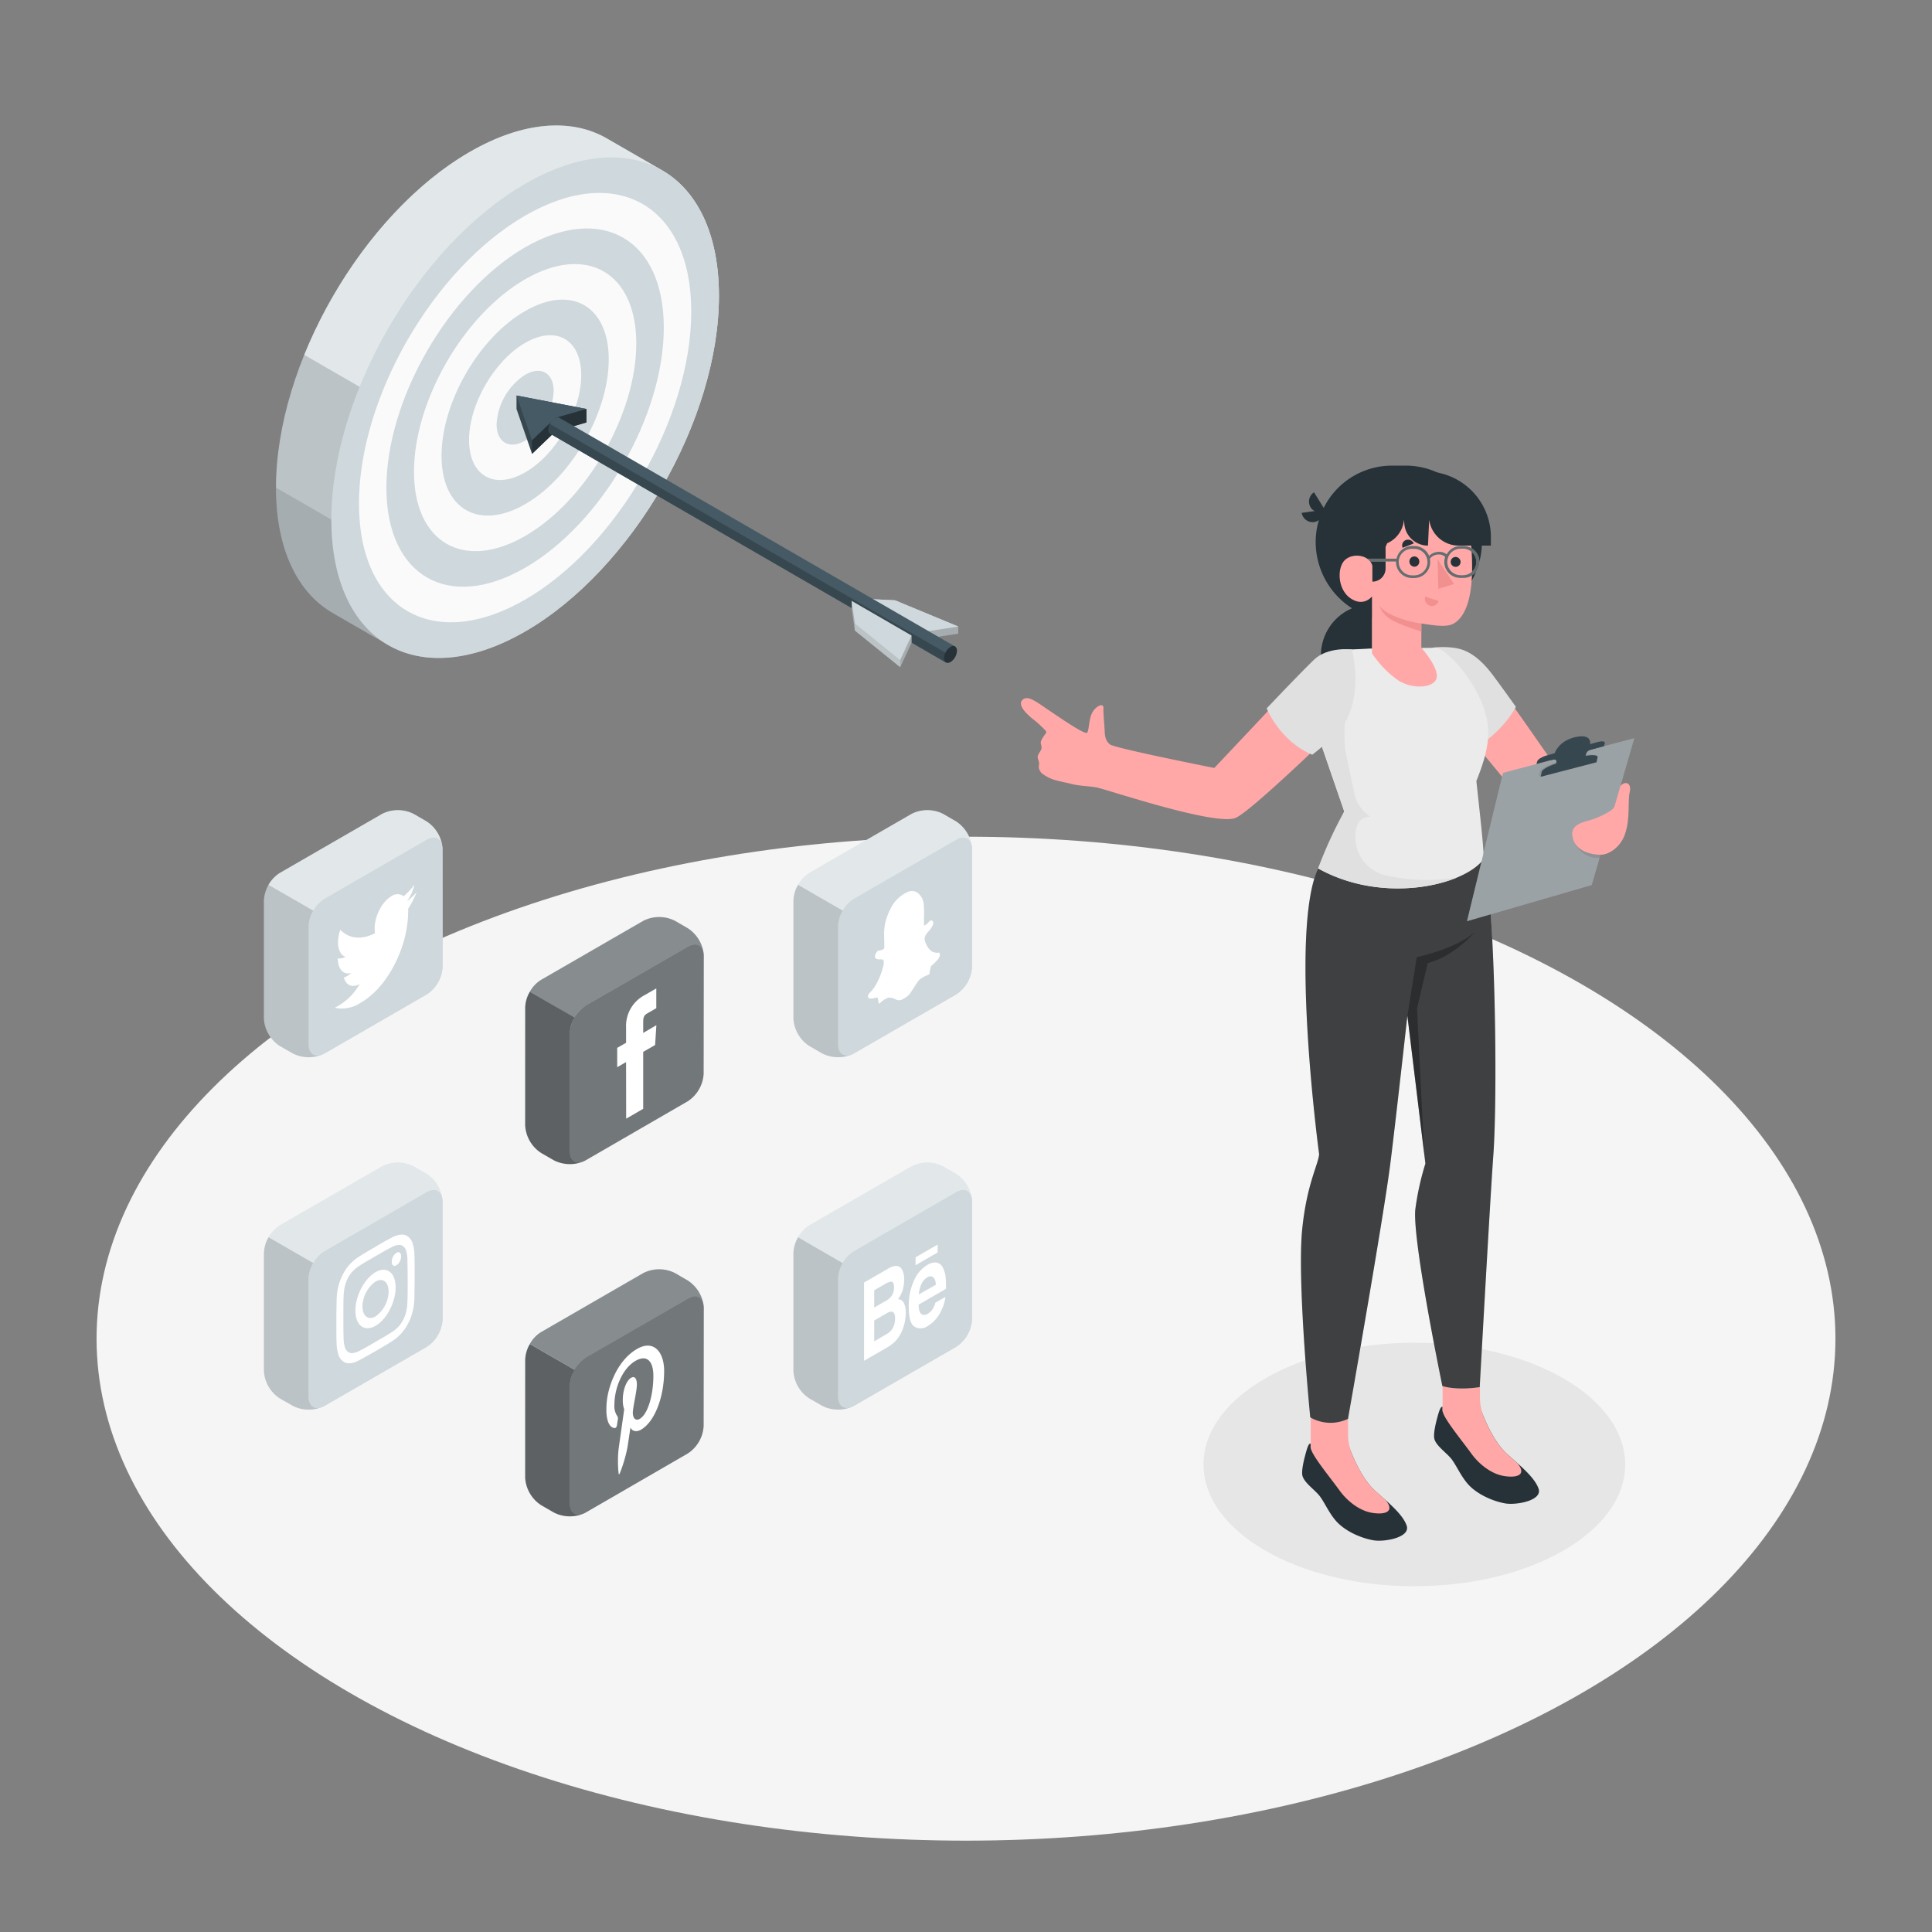 <svg xmlns="http://www.w3.org/2000/svg" viewBox="0 0 500 500"><rect x="0" y="0" width="500" height="500" fill="#808080" stroke="none"/><g id="freepik--Floor--inject-81"><ellipse id="freepik--floor--inject-81" cx="250" cy="346.45" rx="225.01" ry="129.91" style="fill:#f5f5f5"></ellipse></g><g id="freepik--Shadow--inject-81"><ellipse id="freepik--shadow--inject-81" cx="366.03" cy="379.01" rx="54.57" ry="31.51" style="fill:#e6e6e6"></ellipse></g><g id="freepik--Target--inject-81"><path d="M157.05,35.82c-9.08-5.25-21.62-4.51-35.48,3.49-27.69,16-50.15,54.89-50.14,86.88,0,16.05,5.66,27.3,14.79,32.51,2.38,1.36,11.83,6.82,14.23,8.21,9.07,5.24,21.61,4.49,35.46-3.5,27.69-16,50.15-54.89,50.15-86.88,0-16-5.62-27.2-14.68-32.44" style="fill:#CFD8DC"></path><path d="M71.43,126.19h0c0,16.05,5.66,27.3,14.79,32.51,2.38,1.36,11.83,6.82,14.23,8.21,9.07,5.24,21.6,4.49,35.45-3.5Z" style="opacity:0.2"></path><path d="M78.74,91.83c-4.64,11.46-7.31,23.32-7.31,34.36l64.47,37.22h0c9.56-5.52,18.49-13.77,26.09-23.52Z" style="opacity:0.1"></path><path d="M162,139.89c14.42-18.5,24.06-42.41,24.06-63.36,0-16-5.62-27.2-14.68-32.44l-14.33-8.27c-9.08-5.25-21.62-4.51-35.48,3.49-18.13,10.48-34,30.77-42.83,52.52Z" style="fill:#fff;opacity:0.4"></path><path d="M135.9,47.58c-27.69,16-50.15,54.89-50.15,86.87s22.46,45,50.16,29,50.17-54.89,50.15-86.88S163.57,31.59,135.9,47.58Z" style="fill:#CFD8DC"></path><path d="M135.9,55.81c-23.76,13.72-43,47.09-43,74.52s19.27,38.56,43,24.85,43-47.09,43-74.53S159.66,42.09,135.9,55.81Z" style="fill:#fafafa"></path><path d="M135.9,64C116.08,75.49,100,103.33,100,126.22s16.07,32.17,35.9,20.72,35.89-39.28,35.89-62.17S155.73,52.59,135.9,64Z" style="fill:#CFD8DC"></path><path d="M135.9,72.27c-15.89,9.18-28.76,31.49-28.76,49.83s12.88,25.79,28.77,16.61,28.76-31.48,28.76-49.83S151.79,63.1,135.9,72.27Z" style="fill:#fafafa"></path><path d="M135.9,80.5c-12,6.9-21.64,23.69-21.63,37.49s9.69,19.39,21.64,12.49S157.54,106.8,157.54,93,147.85,73.6,135.9,80.5Z" style="fill:#CFD8DC"></path><path d="M135.9,88.74c-8,4.62-14.51,15.88-14.51,25.13s6.5,13,14.52,8.38,14.51-15.88,14.51-25.14S143.92,84.11,135.9,88.74Z" style="fill:#fafafa"></path><path d="M135.9,97a16.33,16.33,0,0,0-7.38,12.79c0,4.7,3.31,6.61,7.39,4.26a16.35,16.35,0,0,0,7.38-12.79C143.29,96.52,140,94.61,135.9,97Z" style="fill:#CFD8DC"></path><polygon points="248 162.15 231.63 155.36 221.5 154.88 221.5 156.72 237 165.68 248 163.98 248 162.15" style="fill:#CFD8DC"></polygon><polygon points="221.5 154.88 231.63 155.36 248 162.15 237 163.85 221.5 154.88" style="fill:#CFD8DC"></polygon><polygon points="237 165.68 237 163.85 248 162.15 248 163.98 237 165.68" style="opacity:0.2"></polygon><polygon points="237 163.85 221.5 154.88 221.5 156.72 237 165.68 237 163.85" style="opacity:0.1"></polygon><polygon points="151.76 105.84 133.67 102.36 133.67 105.84 137.69 117.45 143.75 111.65 143.75 111.65 151.76 109.33 151.76 105.84" style="fill:#37474f"></polygon><polygon points="133.67 102.36 137.69 113.97 143.75 108.16 143.75 108.16 151.76 105.84 133.67 102.36" style="fill:#455a64"></polygon><polygon points="137.69 113.97 137.69 117.45 143.75 111.65 143.75 108.16 137.69 113.97" style="fill:#263238"></polygon><polygon points="143.75 108.16 151.76 105.84 151.76 109.33 143.75 111.65 143.75 108.16" style="fill:#263238"></polygon><path d="M144.83,108.16a1.14,1.14,0,0,0-1.21.08,3.75,3.75,0,0,0-1.67,2.93,1.2,1.2,0,0,0,.5,1.11h0l102.36,59.17,2.33-4.16Z" style="fill:#455a64"></path><path d="M142.32,109.73a3.38,3.38,0,0,0-.37,1.44,1.2,1.2,0,0,0,.5,1.11h0l102.36,59.17,1.05-1.86Z" style="fill:#37474f"></path><path d="M246,167.41a3.7,3.7,0,0,0-1.68,2.92c0,1.09.75,1.53,1.68,1a3.72,3.72,0,0,0,1.67-2.93C247.64,167.32,246.89,166.87,246,167.41Z" style="fill:#263238"></path><polygon points="235.91 166.32 235.91 166.31 235.91 164.47 220.41 155.51 220.41 157.35 221.24 163.2 232.96 172.67 235.91 166.32 235.91 166.32" style="fill:#CFD8DC"></polygon><polygon points="220.41 155.51 221.24 161.35 221.24 163.19 220.41 157.35 220.41 155.51" style="opacity:0.2"></polygon><polygon points="235.91 164.47 232.96 170.82 232.96 172.66 235.91 166.31 235.91 164.47" style="opacity:0.2"></polygon><polygon points="221.24 161.35 232.96 170.82 232.96 172.66 221.24 163.19 221.24 161.35" style="opacity:0.1"></polygon></g><g id="freepik--social-icons--inject-81"><path d="M72.4,225.93l26.46-15.28a9.07,9.07,0,0,1,8.21,0l3.34,1.93a9.09,9.09,0,0,1,4.11,7.12v30.54a9.05,9.05,0,0,1-4.11,7.11L84,272.63a9.07,9.07,0,0,1-8.21,0L72.4,270.7a9.07,9.07,0,0,1-4.1-7.11V233A9.06,9.06,0,0,1,72.4,225.93Z" style="fill:#CFD8DC"></path><path d="M114.52,219.7c0-2.62-1.84-3.68-4.11-2.38L84,232.6a9.07,9.07,0,0,0-4.11,7.11v30.55c0,2.62,1.84,3.68,4.11,2.37l26.45-15.28a9.05,9.05,0,0,0,4.11-7.11Z" style="fill:#CFD8DC"></path><path d="M68.3,263.59a9,9,0,0,0,4.1,7.11l3.35,1.93a9.17,9.17,0,0,0,7.51.34c-1.94.73-3.41-.36-3.41-2.71V239.72a8.44,8.44,0,0,1,1.2-4.05L69.5,229a8.4,8.4,0,0,0-1.2,4Z" style="opacity:0.1"></path><path d="M114.47,219c-.31-2.09-2-2.85-4.06-1.66L84,232.6a8.29,8.29,0,0,0-2.91,3.07L69.5,229a8.32,8.32,0,0,1,2.9-3.06l26.46-15.28a9.07,9.07,0,0,1,8.21,0l3.34,1.94A9.18,9.18,0,0,1,114.47,219Z" style="fill:#fff;opacity:0.4"></path><path d="M103,247.71a30.3,30.3,0,0,0,2.65-12.56,23.28,23.28,0,0,0,2.17-4.25,15.61,15.61,0,0,1-2.49,2.35,11.74,11.74,0,0,0,1.91-4.31,17,17,0,0,1-2.76,3,2.66,2.66,0,0,0-3.18,0c-2.8,1.62-4.87,6.31-4.23,9.57-3.62,1.84-6.82,1.39-9-.89-1.14,3.27-.59,6.36,1.35,7a3.11,3.11,0,0,1-2,.41c0,2.72,1.4,4.39,3.49,3.75A5.52,5.52,0,0,1,89,253c.56,2,2.16,2.73,4.07,1.68a15.06,15.06,0,0,1-6.44,6.12,8.68,8.68,0,0,0,6.66-1.25c4.3-2.48,7.61-7,9.71-11.82" style="fill:#fff"></path><path d="M209.43,225.93l26.46-15.28a9.07,9.07,0,0,1,8.21,0l3.34,1.93a9.09,9.09,0,0,1,4.11,7.12v30.54a9.05,9.05,0,0,1-4.11,7.11L221,272.63a9.07,9.07,0,0,1-8.21,0l-3.35-1.93a9.07,9.07,0,0,1-4.1-7.11V233A9.06,9.06,0,0,1,209.43,225.93Z" style="fill:#CFD8DC"></path><path d="M251.55,219.7c0-2.62-1.84-3.68-4.11-2.37L221,232.6a9.07,9.07,0,0,0-4.11,7.11v30.55c0,2.62,1.84,3.68,4.11,2.37l26.45-15.27a9.09,9.09,0,0,0,4.11-7.12Z" style="fill:#CFD8DC"></path><path d="M251.5,219c-.31-2.09-2-2.85-4.06-1.66L221,232.6a8.29,8.29,0,0,0-2.91,3.07L206.53,229a8.32,8.32,0,0,1,2.9-3.06l26.46-15.28a9.07,9.07,0,0,1,8.21,0l3.34,1.94A9.18,9.18,0,0,1,251.5,219Z" style="fill:#fff;opacity:0.4"></path><path d="M205.33,263.59a9.07,9.07,0,0,0,4.1,7.11l3.35,1.93a9.21,9.21,0,0,0,7.51.33c-1.94.73-3.41-.36-3.41-2.7V239.71a8.44,8.44,0,0,1,1.2-4.05L206.53,229a8.44,8.44,0,0,0-1.2,4Z" style="opacity:0.1"></path><path d="M243.25,246.58h0s0,0,0,0h0a1.28,1.28,0,0,0-.59,0h0a2.73,2.73,0,0,1-2.46-1.34,5.81,5.81,0,0,1-.84-1.77h0a1.85,1.85,0,0,1,0-1h0a4.13,4.13,0,0,1,.84-1.31h0a7.24,7.24,0,0,0,1.14-1.57h0a1.73,1.73,0,0,0,.17-.42l0-.14a1.06,1.06,0,0,0,0-.44h0a.57.57,0,0,0-.4-.36h0c-.21-.08-.46.06-.68.3h0a7.26,7.26,0,0,1-.61.62,0,0,0,0,0,0,0,1.38,1.38,0,0,1-.69.37,1.35,1.35,0,0,1,0-.23h0c0-.63,0-1.31,0-2h0a27.47,27.47,0,0,0-.06-3.15v0a4.06,4.06,0,0,0-1.94-3.3,2.71,2.71,0,0,0-2.37.07h0a7.62,7.62,0,0,0-.85.44,9.14,9.14,0,0,0-3.24,3.45,16.3,16.3,0,0,0-1.58,4.09h0a15.32,15.32,0,0,0-.26,4h0c0,.87.09,1.68,0,2.53a.11.11,0,0,1,0,.06,2.06,2.06,0,0,1-.81.43h0a4,4,0,0,1-.63.1h0a1.11,1.11,0,0,0-.61.56h0v0a1.88,1.88,0,0,0-.34,1v.07h0a.56.56,0,0,0,.2.4c.09.06.17.09.22.12h0a3.12,3.12,0,0,0,1.28.11h0a.6.6,0,0,1,.57.51,4.32,4.32,0,0,1-.23,1.64h0A17.7,17.7,0,0,1,226.6,255a9.34,9.34,0,0,1-1.42,1.83l0,0a1.81,1.81,0,0,0-.51.75.3.3,0,0,0,0,.1.67.67,0,0,0,.08.56.35.35,0,0,0,.21.14h0a2.77,2.77,0,0,0,1.31-.06h0a2.74,2.74,0,0,1,.82-.16s0,.12.09.29.11.72.2,1.11c0,.11.09.17.17.15a.66.66,0,0,0,.32-.22l0,0a5.53,5.53,0,0,1,2.08-1.31h0a4,4,0,0,1,1.95.5h0a1.75,1.75,0,0,0,1.56,0h0a12.33,12.33,0,0,0,1.32-.81h0a4.5,4.5,0,0,0,1-1.15s0,0,0,0c.7-1,1.33-2.13,2-3h0a4,4,0,0,1,.81-.62h0a9.3,9.3,0,0,1,1.7-.85l.06,0a.77.77,0,0,0,.19-.28.66.66,0,0,0,.06-.22c0-.1,0-.15,0-.06a.29.29,0,0,0,0-.09,7,7,0,0,1,.33-1.48.89.89,0,0,1,.35-.37l0,0a10.84,10.84,0,0,0,1.35-1.36l0,0a2.91,2.91,0,0,0,.55-.88h0c.14-.37.07-.72-.12-.79Z" style="fill:#fff;fill-rule:evenodd"></path><path d="M209.43,317.13l26.46-15.27a9.07,9.07,0,0,1,8.21,0l3.34,1.93a9.07,9.07,0,0,1,4.11,7.11v30.55a9.08,9.08,0,0,1-4.11,7.11L221,363.83a9.07,9.07,0,0,1-8.21,0l-3.35-1.93a9.06,9.06,0,0,1-4.1-7.11V324.24A9.06,9.06,0,0,1,209.43,317.13Z" style="fill:#CFD8DC"></path><path d="M251.55,310.9c0-2.62-1.84-3.68-4.11-2.37L221,323.8a9.08,9.08,0,0,0-4.11,7.11v30.55c0,2.62,1.84,3.68,4.11,2.37l26.45-15.27a9.07,9.07,0,0,0,4.11-7.11Z" style="fill:#CFD8DC"></path><path d="M231.41,347.4a7.53,7.53,0,0,0,1.49-1.87,12,12,0,0,0,1.51-5.7,5.59,5.59,0,0,0-.51-2.67,1.59,1.59,0,0,0-1.52-.91,8.62,8.62,0,0,0,1-1.74,8.75,8.75,0,0,0,.61-3.33,5.13,5.13,0,0,0-.61-2.74c-.67-1-1.8-1.08-3.41-.19l-6.35,3.67v20.25l5.92-3.42A11.33,11.33,0,0,0,231.41,347.4Zm-5.16-13.48,2.86-1.65a3.8,3.8,0,0,1,1.55-.58c.48,0,.71.52.71,1.46a3.79,3.79,0,0,1-.53,2.09,4.12,4.12,0,0,1-1.39,1.3l-3.2,1.85Zm0,13.22v-5.4l3.24-1.87a2.34,2.34,0,0,1,1.31-.42c.56.08.84.64.84,1.69a4.91,4.91,0,0,1-.87,3,4.16,4.16,0,0,1-1.33,1.12Z" style="fill:#fff"></path><path d="M236.64,343.32a3.08,3.08,0,0,0,3.43-.13,9,9,0,0,0,3.66-4.3,10,10,0,0,0,.94-3.25l-2.6,1.5a6.47,6.47,0,0,1-.52,1.33,3.66,3.66,0,0,1-1.41,1.5,1.61,1.61,0,0,1-1.4.25q-1-.36-1-2.58l7.08-4.09a28.31,28.31,0,0,0-.08-2.92,6.49,6.49,0,0,0-.78-2.65,2.23,2.23,0,0,0-1.68-1.24,3.73,3.73,0,0,0-2.28.62,8.8,8.8,0,0,0-3.48,4.08,15.62,15.62,0,0,0-1.34,6.74Q235.16,342.34,236.64,343.32Zm1.82-11a3.65,3.65,0,0,1,1.52-1.73,1.3,1.3,0,0,1,1.51-.07,2.56,2.56,0,0,1,.67,2L237.78,335A8.11,8.11,0,0,1,238.46,332.32Z" style="fill:#fff"></path><polygon points="242.67 322.09 236.95 325.39 236.95 327.43 242.67 324.13 242.67 322.09" style="fill:#fff"></polygon><path d="M251.5,310.19c-.31-2.09-2-2.84-4.06-1.66L221,323.8a8.29,8.29,0,0,0-2.91,3.07l-11.55-6.68a8.39,8.39,0,0,1,2.9-3.06l26.46-15.28a9.13,9.13,0,0,1,8.21,0l3.34,1.94A9.18,9.18,0,0,1,251.5,310.19Z" style="fill:#fff;opacity:0.4"></path><path d="M205.33,354.79a9.06,9.06,0,0,0,4.1,7.11l3.35,1.93a9.17,9.17,0,0,0,7.51.33c-1.94.73-3.41-.36-3.41-2.7V330.91a8.37,8.37,0,0,1,1.2-4l-11.55-6.68a8.44,8.44,0,0,0-1.2,4.05Z" style="opacity:0.1"></path><path d="M182.14,338.51a9.09,9.09,0,0,0-4.1-7.11l-3.35-1.93a9.07,9.07,0,0,0-8.21,0L140,344.74a9.09,9.09,0,0,0-4.11,7.12V382.4a9.09,9.09,0,0,0,4.11,7.12l3.34,1.93a9.13,9.13,0,0,0,8.21,0L178,376.17a9.09,9.09,0,0,0,4.1-7.11Z" style="fill:#CFD8DC"></path><path d="M135.92,382.41a9.07,9.07,0,0,0,4.11,7.11l3.34,1.93a9.13,9.13,0,0,0,7.51.33c-1.93.73-3.4-.36-3.4-2.7V358.53a8.28,8.28,0,0,1,1.21-4l-11.56-6.68a8.44,8.44,0,0,0-1.2,4.05Z" style="opacity:0.55"></path><path d="M182.14,338.49c0-2.62-1.84-3.68-4.1-2.37l-26.46,15.27a9.08,9.08,0,0,0-4.1,7.12v30.54c0,2.67,1.83,3.7,4.1,2.4L178,376.15a9.06,9.06,0,0,0,4.1-7.11Z" style="opacity:0.45"></path><path d="M182.09,337.8c-.31-2.08-2-2.84-4.06-1.66l-26.44,15.27a8.29,8.29,0,0,0-2.91,3.07l-11.55-6.67a8.24,8.24,0,0,1,2.9-3.06l26.45-15.28a9.09,9.09,0,0,1,8.22,0L178,331.4A9.19,9.19,0,0,1,182.09,337.8Z" style="opacity:0.35"></path><path d="M159.12,369.58c.25,0,.48-.27.55-.75.05-.33.17-1.16.23-1.5s0-.61-.16-.86a4.55,4.55,0,0,1-.73-2.93c0-4.32,2.09-9.41,5.46-11.35,3-1.72,4.62.14,4.62,3.89,0,4.93-1.41,9.9-3.52,11.12-1.16.67-2-.31-1.75-2.28.33-2.36,1-5.07,1-6.64,0-1.4-.49-2.28-1.5-1.7-1.19.69-2.14,3.13-2.14,5.66a7.29,7.29,0,0,0,.36,2.51s-1.22,8.63-1.43,10.14a29,29,0,0,0,0,6.52c0,.19.19.14.27-.06a37.42,37.42,0,0,0,2-6.75c.14-.84.78-5.15.78-5.15.39.91,1.52,1.25,2.72.56,3.57-2.06,6-8.47,6-15.18,0-5.07-2.79-8.18-7-5.73-5.28,3-7.94,10.4-7.94,15.26C156.84,367.3,157.56,369.5,159.12,369.58Z" style="fill:#fff"></path><path d="M72.4,317.13l26.46-15.27a9.07,9.07,0,0,1,8.21,0l3.34,1.93a9.07,9.07,0,0,1,4.11,7.11v30.55a9.08,9.08,0,0,1-4.11,7.11L84,363.83a9.07,9.07,0,0,1-8.21,0L72.4,361.9a9.06,9.06,0,0,1-4.1-7.11V324.24A9.06,9.06,0,0,1,72.4,317.13Z" style="fill:#CFD8DC"></path><path d="M68.3,354.79a9.08,9.08,0,0,0,4.1,7.12l3.35,1.93a9.21,9.21,0,0,0,7.51.33c-1.94.73-3.41-.36-3.41-2.7V330.92a8.44,8.44,0,0,1,1.2-4.05L69.5,320.2a8.44,8.44,0,0,0-1.2,4.05Z" style="opacity:0.1"></path><path d="M114.52,310.91c0-2.62-1.84-3.68-4.11-2.37L84,323.81a9.08,9.08,0,0,0-4.11,7.11v30.55c0,2.62,1.84,3.68,4.11,2.37l26.45-15.27a9.08,9.08,0,0,0,4.11-7.11Z" style="fill:#CFD8DC"></path><path d="M114.47,310.19c-.31-2.09-2-2.84-4.06-1.66L84,323.8a8.29,8.29,0,0,0-2.91,3.07L69.5,320.19a8.39,8.39,0,0,1,2.9-3.06l26.46-15.28a9.13,9.13,0,0,1,8.21,0l3.34,1.94A9.18,9.18,0,0,1,114.47,310.19Z" style="fill:#fff;opacity:0.4"></path><path d="M97.19,325.1c2.7-1.57,3-1.74,4.09-2.29a4.56,4.56,0,0,1,1.89-.62,1.57,1.57,0,0,1,1.16.34,2.09,2.09,0,0,1,.76,1.11,7.6,7.6,0,0,1,.35,2.31c0,1.4.06,1.82.06,5.43s0,4-.06,5.5a12.62,12.62,0,0,1-.35,2.71,8,8,0,0,1-.76,2,7.42,7.42,0,0,1-1.16,1.69,9,9,0,0,1-1.89,1.55c-1.07.68-1.39.88-4.09,2.44s-3,1.74-4.1,2.29a4.58,4.58,0,0,1-1.88.62,1.59,1.59,0,0,1-1.17-.34,2.25,2.25,0,0,1-.76-1.11,7.6,7.6,0,0,1-.35-2.31c-.05-1.4-.06-1.82-.06-5.43s0-4,.06-5.5a12.62,12.62,0,0,1,.35-2.71,8.88,8.88,0,0,1,.76-2,7.15,7.15,0,0,1,1.17-1.69,8.61,8.61,0,0,1,1.88-1.55c1.07-.68,1.39-.88,4.1-2.44m0-2.44c-2.76,1.59-3.1,1.81-4.18,2.5a11.5,11.5,0,0,0-4.26,4.64,13.1,13.1,0,0,0-1.17,3.07,16.44,16.44,0,0,0-.47,3.55c0,1.47-.06,1.94-.06,5.61s0,4.13.06,5.54a9.92,9.92,0,0,0,.47,3,3.43,3.43,0,0,0,1.17,1.72,2.51,2.51,0,0,0,1.79.52A6.06,6.06,0,0,0,93,352c1.08-.56,1.42-.74,4.18-2.33s3.09-1.81,4.18-2.5a11.74,11.74,0,0,0,4.25-4.64,13.1,13.1,0,0,0,1.17-3.07,16.54,16.54,0,0,0,.47-3.56c0-1.47.06-1.93.06-5.6s0-4.13-.06-5.54a9.92,9.92,0,0,0-.47-3,3.38,3.38,0,0,0-1.17-1.72,2.51,2.51,0,0,0-1.79-.52,5.83,5.83,0,0,0-2.46.79c-1.09.56-1.43.74-4.18,2.33" style="fill:#fff"></path><path d="M97.19,329.24c-2.88,1.66-5.21,6.11-5.21,9.95s2.33,5.59,5.21,3.93,5.2-6.11,5.2-9.95-2.33-5.59-5.2-3.93m0,11.45c-1.87,1.07-3.38-.07-3.38-2.56a8.09,8.09,0,0,1,3.38-6.46c1.86-1.07,3.38.07,3.38,2.56a8.12,8.12,0,0,1-3.38,6.46" style="fill:#fff"></path><path d="M103.81,325.14a2.92,2.92,0,0,1-1.21,2.32c-.67.39-1.22,0-1.22-.92a2.89,2.89,0,0,1,1.22-2.32c.67-.39,1.21,0,1.21.92" style="fill:#fff"></path><path d="M182.14,247.36a9.1,9.1,0,0,0-4.1-7.12l-3.35-1.93a9.07,9.07,0,0,0-8.21,0L140,253.59a9.07,9.07,0,0,0-4.11,7.11v30.55a9.07,9.07,0,0,0,4.11,7.11l3.34,1.93a9.07,9.07,0,0,0,8.21,0L178,285a9.1,9.1,0,0,0,4.1-7.12Z" style="fill:#CFD8DC"></path><path d="M135.92,291.25a9.09,9.09,0,0,0,4.11,7.12l3.34,1.93a9.21,9.21,0,0,0,7.51.33c-1.93.73-3.4-.36-3.4-2.7V267.38a8.35,8.35,0,0,1,1.21-4.05l-11.56-6.67a8.44,8.44,0,0,0-1.2,4Z" style="opacity:0.55"></path><path d="M182.14,247.36c0-2.62-1.84-3.68-4.1-2.37l-26.46,15.27a9.06,9.06,0,0,0-4.1,7.11v30.55c0,2.62,1.83,3.68,4.1,2.37L178,285a9.08,9.08,0,0,0,4.1-7.12Z" style="opacity:0.45"></path><path d="M162.05,289.51l4.41-2.55V272.22l3.08-1.77.33-5.13-3.41,2v-2.81c0-1.16.18-1.72,1-2.21l2.39-1.38v-5.12l-3.06,1.76a9,9,0,0,0-4.76,8.37v3.94l-2.3,1.32v5l2.3-1.33Z" style="fill:#fff"></path><path d="M182.09,246.65c-.31-2.09-2-2.85-4.06-1.66l-26.44,15.27a8.21,8.21,0,0,0-2.91,3.07l-11.55-6.68a8.24,8.24,0,0,1,2.9-3.06l26.45-15.28a9.09,9.09,0,0,1,8.22,0l3.33,1.94A9.15,9.15,0,0,1,182.09,246.65Z" style="opacity:0.35"></path></g><g id="freepik--Character--inject-81"><path d="M371.57,167.6c6.38.29,9.42,1.28,12.76,5.21s20,28.1,20,28.1-2.95,8.28-9.41,7.57l-12.68-15.34Z" style="fill:#ffa8a7"></path><path d="M370.72,167.61s4.58-.6,7.85.58,5.82,3.93,7.74,6.47,6,8.26,6,8.26-3.05,6.4-11.37,11.22Z" style="fill:#e0e0e0"></path><g id="freepik--character--inject-81"><path d="M363.12,160.65h-2.21a20.41,20.41,0,0,1-20.41-20.4h0a19.75,19.75,0,0,1,19.75-19.75h3.52a19.75,19.75,0,0,1,19.75,19.75h0A20.41,20.41,0,0,1,363.12,160.65Z" style="fill:#263238"></path><path d="M341.85,182.86h0a13.25,13.25,0,0,0,13.24-13.25V156.37h0a13.24,13.24,0,0,0-13.24,13.24Z" style="fill:#263238"></path><path d="M348.86,375v-1.38c.55,1.62,3.08,8.6,6.91,12.1,3.05,2.78,7.21,6,8.27,9.1s-5.79,4.3-8.64,3.8c-3.31-.59-7.59-2.46-9.92-5.33-1.64-2-2.68-4.4-3.86-6s-3.86-3.36-4.5-5.19c-.34-1,.07-3.21.56-5.07s.93-3.59,1.51-3.43c0,.21,0,1.05,0,1.05a7.65,7.65,0,0,0,4.84,1.63C345.44,376.35,348.87,376.07,348.86,375Z" style="fill:#263238"></path><path d="M358.53,388.16c-.94-.85-1.89-1.67-2.76-2.46-2.68-2.44-4.72-6.59-5.89-9.42a13.25,13.25,0,0,1-1-5.09v-5.51h-9.67v9h0v.24l.05,0c.47,2,4.91,7.35,7.43,10.83,1.69,2.34,4.9,5.31,8.73,5.82C359,392.06,360.9,390.91,358.53,388.16Z" style="fill:#ffa8a7"></path><path d="M383,365.46v-1.38c.55,1.62,3.08,8.6,6.91,12.1,3.05,2.78,7.21,6,8.27,9.09s-5.79,4.31-8.64,3.81c-3.31-.59-7.59-2.47-9.92-5.33-1.64-2-2.69-4.4-3.86-6s-3.87-3.36-4.5-5.19c-.35-1,.07-3.21.55-5.08.45-1.71.94-3.58,1.52-3.42v1.05a7.63,7.63,0,0,0,4.84,1.63C379.57,366.82,383,366.54,383,365.46Z" style="fill:#263238"></path><path d="M392.66,378.63c-.94-.85-1.89-1.67-2.76-2.46-2.68-2.45-4.72-6.59-5.89-9.42a13.29,13.29,0,0,1-1-5.09v-5.51h-9.67v9h0v.24l.05,0c.47,2,4.9,7.35,7.42,10.83,1.69,2.34,4.91,5.31,8.74,5.82C393.17,382.53,395,381.38,392.66,378.63Z" style="fill:#ffa8a7"></path><path d="M341.12,224.73c-7.5,16.37.27,74,.27,74-.23,2.66-3.26,7.89-4.4,19.58-1.33,13.81,2.1,48.5,2.1,48.5a10.46,10.46,0,0,0,9.77.39s9.22-52.24,10.95-66c1.51-12,4.42-38.35,4.42-38.35l4.66,38.28A70.87,70.87,0,0,0,366.28,313c-.79,8.08,7,45.7,7,45.7s3.34,1.22,9.67.29c0,0,2.77-49.93,3.5-59.66,1.23-16.35.47-67.35-2.53-77Z" style="fill:#CFD8DC"></path><path d="M341.12,224.73c-7.5,16.37.27,74,.27,74-.23,2.66-3.26,7.89-4.4,19.58-1.33,13.81,2.1,48.5,2.1,48.5a10.46,10.46,0,0,0,9.77.39s9.22-52.24,10.95-66c1.51-12,4.42-38.35,4.42-38.35l4.66,38.28A70.87,70.87,0,0,0,366.28,313c-.79,8.08,7,45.7,7,45.7s3.34,1.22,9.67.29c0,0,2.77-49.93,3.5-59.66,1.23-16.35.47-67.35-2.53-77Z" style="opacity:0.7"></path><path d="M364.23,262.91l2.43-15.2s10.29-2.14,15-6.53c0,0-4.9,6.1-12.17,8.09L366.72,261l1.86,37.66Z" style="opacity:0.3"></path><path d="M354.34,167.85h0c-2.85.2-3.8.13-5.87.34-4.13.43-5.13,6.47-6.82,10a16.45,16.45,0,0,0-.45,12.39L347.89,210s-3.13,7.58-6.77,14.74c16.8,9.38,37.79,4.45,42.84-2.4.21-1.45-1.08-12.8-1.88-20.21,3-7.43,3.74-12.13,2.49-17-2.32-9.11-10.62-17.49-13-17.48Z" style="fill:#ebebeb"></path><path d="M340.06,127.4l2.91,4.68a2.68,2.68,0,0,1-3.79-.78A2.9,2.9,0,0,1,340.06,127.4Z" style="fill:#263238"></path><path d="M336.87,132.73l5.46-.76a2.68,2.68,0,0,1-2.25,3.15A2.91,2.91,0,0,1,336.87,132.73Z" style="fill:#263238"></path><path d="M376.16,129.2c2.27,1.34,5.07,7.05,4.8,19-.24,10.15-3.53,12.66-5.18,13.38s-4.84.29-7.94-.23v6.27s4.28,4.79,4,7.59-6.19,3.45-10.19.72a26,26,0,0,1-6.58-6.88V154.35s-2.09,2.8-5.51.52S346,147,348,145s6.35-1.44,7.15,1.35c0,0,5.07-3.77,5.07-13.1C360.24,129.33,370.75,128.87,376.16,129.2Z" style="fill:#ffa8a7"></path><path d="M367.31,145.27a1.29,1.29,0,0,1-1.21,1.39,1.31,1.31,0,0,1-1.34-1.26A1.29,1.29,0,0,1,366,144,1.31,1.31,0,0,1,367.31,145.27Z" style="fill:#263238"></path><path d="M368.84,154.41l3.47,1.11a1.79,1.79,0,0,1-2.26,1.24A1.9,1.9,0,0,1,368.84,154.41Z" style="fill:#f28f8f"></path><path d="M365.89,140.64,363,141.76a1.5,1.5,0,0,1,.84-2A1.65,1.65,0,0,1,365.89,140.64Z" style="fill:#263238"></path><path d="M378,145.41a1.28,1.28,0,1,1-1.34-1.27A1.32,1.32,0,0,1,378,145.41Z" style="fill:#263238"></path><polygon points="372.04 144.71 372.24 152.39 376.28 151.14 372.04 144.71" style="fill:#f28f8f"></polygon><path d="M367.84,161.38c-3.26-.43-10-2.36-11-5a6.81,6.81,0,0,0,2.35,3.39c2,1.71,8.67,3.65,8.67,3.65Z" style="fill:#f28f8f"></path><path d="M358.64,226.55a10.16,10.16,0,0,1-7.57-12.38,5.12,5.12,0,0,1,.18-.52,3.3,3.3,0,0,1,3.4-2.26h0a9.82,9.82,0,0,1-4.2-6.26s-2.73-13.23-2.35-11-1-6.08.7-10.78l-6.63-4.08-1.25.87a16.89,16.89,0,0,0,.28,10.47L347.89,210a110.37,110.37,0,0,0-6.77,14.74c12.38,6.91,27,6.05,35.91,2.38A49.07,49.07,0,0,1,358.64,226.55Z" style="fill:#e0e0e0"></path><path d="M348.47,168.19c-4.71.08-7,1.37-13.27,8.24-3.9,4.31-20.94,22.32-20.94,22.32s-25.61-5.09-26.94-6.06-1.38-2.41-1.45-3.85-.38-4.57-.3-5.5c.15-1.62-1.94-.65-2.88,1.06s-.81,4.58-1.34,5.21-6.88-3.75-10-5.86-5.51-4.06-6.82-2.52c-.94,1.1.33,2.84,2.63,4.74a27.16,27.16,0,0,1,3.52,3.22c.31.36-.24.86-.43,1.14-.35.54-1,1.42-.89,2.09a5.6,5.6,0,0,1,.2,1.07c0,.83-.89,1.44-1,2.27-.06.6.32,1.16.35,1.77,0,.38-.09.77-.06,1.16a2.59,2.59,0,0,0,1.28,1.8c2.18,1.56,4.66,1.74,7.16,2.39,2.08.54,4.08.5,6.42.89s31.3,10.24,36.2,7.84c4.5-2.21,25.87-23,25.87-23C353,179.91,348.47,168.19,348.47,168.19Z" style="fill:#ffa8a7"></path><path d="M349.89,168.08s-6.29-.81-9.89,2.71c-4.54,4.43-12.18,12.53-12.18,12.53s3.36,8.5,11.8,12c0,0,6.83-5.17,8.85-9S351.71,176.11,349.89,168.08Z" style="fill:#e0e0e0"></path></g><polygon points="422.94 191.06 389 200 379.66 238.4 411.93 229.03 422.94 191.06" style="fill:#CFD8DC"></polygon><polygon points="422.94 191.06 389 200 379.66 238.4 411.93 229.03 422.94 191.06" style="opacity:0.25"></polygon><g style="opacity:0.1"><path d="M407.6,218.25a6.76,6.76,0,0,0,6.35,3.8l.25-.85Z"></path></g><g style="opacity:0.1"><path d="M412.72,197.16s.12-.58.28-1.3-1.84-.74-4.45-.06l-5,1.29c-2.61.68-4.86,1.81-5,2.52l-.28,1.3Z"></path></g><path d="M415.32,192.29c.1-.44-.71-.56-1.8-.26l-2,.55s.59-2.8-3.8-1.82-5.36,4.16-5.36,4.16l-2.11.6c-1.17.33-2.23,1-2.37,1.4l-.25.81,17.49-4.61S415.22,192.74,415.32,192.29Z" style="fill:#37474f"></path><path d="M412.91,193.67c-1.6.39-2.26.6-2.5,1.71s-.39,2.18-.39,2.18l-7.73,2s.37-1.59.49-2.21-.15-1-1.38-.67l-.1-.49,12.12-3.09Z" style="fill:#37474f"></path><path d="M413.18,197.28l.28-1.29c.16-.72-1.84-.75-4.45-.07l-5,1.3c-2.61.67-4.85,1.8-5,2.52l-.28,1.29Z" style="fill:#37474f"></path><path d="M419.36,203.39s-1.27,4.34-1.56,5.37-4.09,2.9-6.58,3.58-5.23,1.5-4.05,5c1.09,3.22,5.2,3.95,7.29,3.86s5-2.09,6.08-5.31c1.43-4.11.66-8.49,1.23-10.89S420.61,202,419.36,203.39Z" style="fill:#ffa8a7"></path><path d="M355.17,145.53v5h0a3.42,3.42,0,0,0,3.42-3.42v-5.61Z" style="fill:#263238"></path><path d="M368.84,122h0a17,17,0,0,1,17,17v2.2h-8.31a7.73,7.73,0,0,1-7.66-6.69h0l-.31,6.69h0a6.14,6.14,0,0,1-6.12-5.61l-.1-1.09h0a7.28,7.28,0,0,1-7.26,6.7h-.74l-.85-12Z" style="fill:#263238"></path><path d="M354.68,145.32h6.61c0,.05,0,.1,0,.15a4.13,4.13,0,0,0,4.13,4.12H366a4.13,4.13,0,0,0,4.13-4.12,3.86,3.86,0,0,0-.09-.84l0,0a2.71,2.71,0,0,1,2.18-1.12,2.29,2.29,0,0,1,1.79.62,4.05,4.05,0,0,0-.23,1.31,4.13,4.13,0,0,0,4.13,4.12h.63a4.13,4.13,0,1,0,0-8.25H378a4.11,4.11,0,0,0-3.6,2.15,3,3,0,0,0-2.13-.64,3.57,3.57,0,0,0-2.41,1.05,4.13,4.13,0,0,0-3.81-2.56h-.63a4.13,4.13,0,0,0-4,3.28H354A3.66,3.66,0,0,1,354.68,145.32Zm19.88.15A3.43,3.43,0,0,1,378,142h.63a3.43,3.43,0,0,1,0,6.86H378A3.43,3.43,0,0,1,374.56,145.47Zm-12.58,0a3.43,3.43,0,0,1,3.43-3.43H366a3.43,3.43,0,0,1,0,6.86h-.63A3.43,3.43,0,0,1,362,145.47Z" style="fill:#CFD8DC"></path><path d="M354.68,145.32h6.61c0,.05,0,.1,0,.15a4.13,4.13,0,0,0,4.13,4.12H366a4.13,4.13,0,0,0,4.13-4.12,3.86,3.86,0,0,0-.09-.84l0,0a2.71,2.71,0,0,1,2.18-1.12,2.29,2.29,0,0,1,1.79.62,4.05,4.05,0,0,0-.23,1.31,4.13,4.13,0,0,0,4.13,4.12h.63a4.13,4.13,0,1,0,0-8.25H378a4.11,4.11,0,0,0-3.6,2.15,3,3,0,0,0-2.13-.64,3.57,3.57,0,0,0-2.41,1.05,4.13,4.13,0,0,0-3.81-2.56h-.63a4.13,4.13,0,0,0-4,3.28H354A3.66,3.66,0,0,1,354.68,145.32Zm19.88.15A3.43,3.43,0,0,1,378,142h.63a3.43,3.43,0,0,1,0,6.86H378A3.43,3.43,0,0,1,374.56,145.47Zm-12.58,0a3.43,3.43,0,0,1,3.43-3.43H366a3.43,3.43,0,0,1,0,6.86h-.63A3.43,3.43,0,0,1,362,145.47Z" style="opacity:0.5"></path></g></svg>